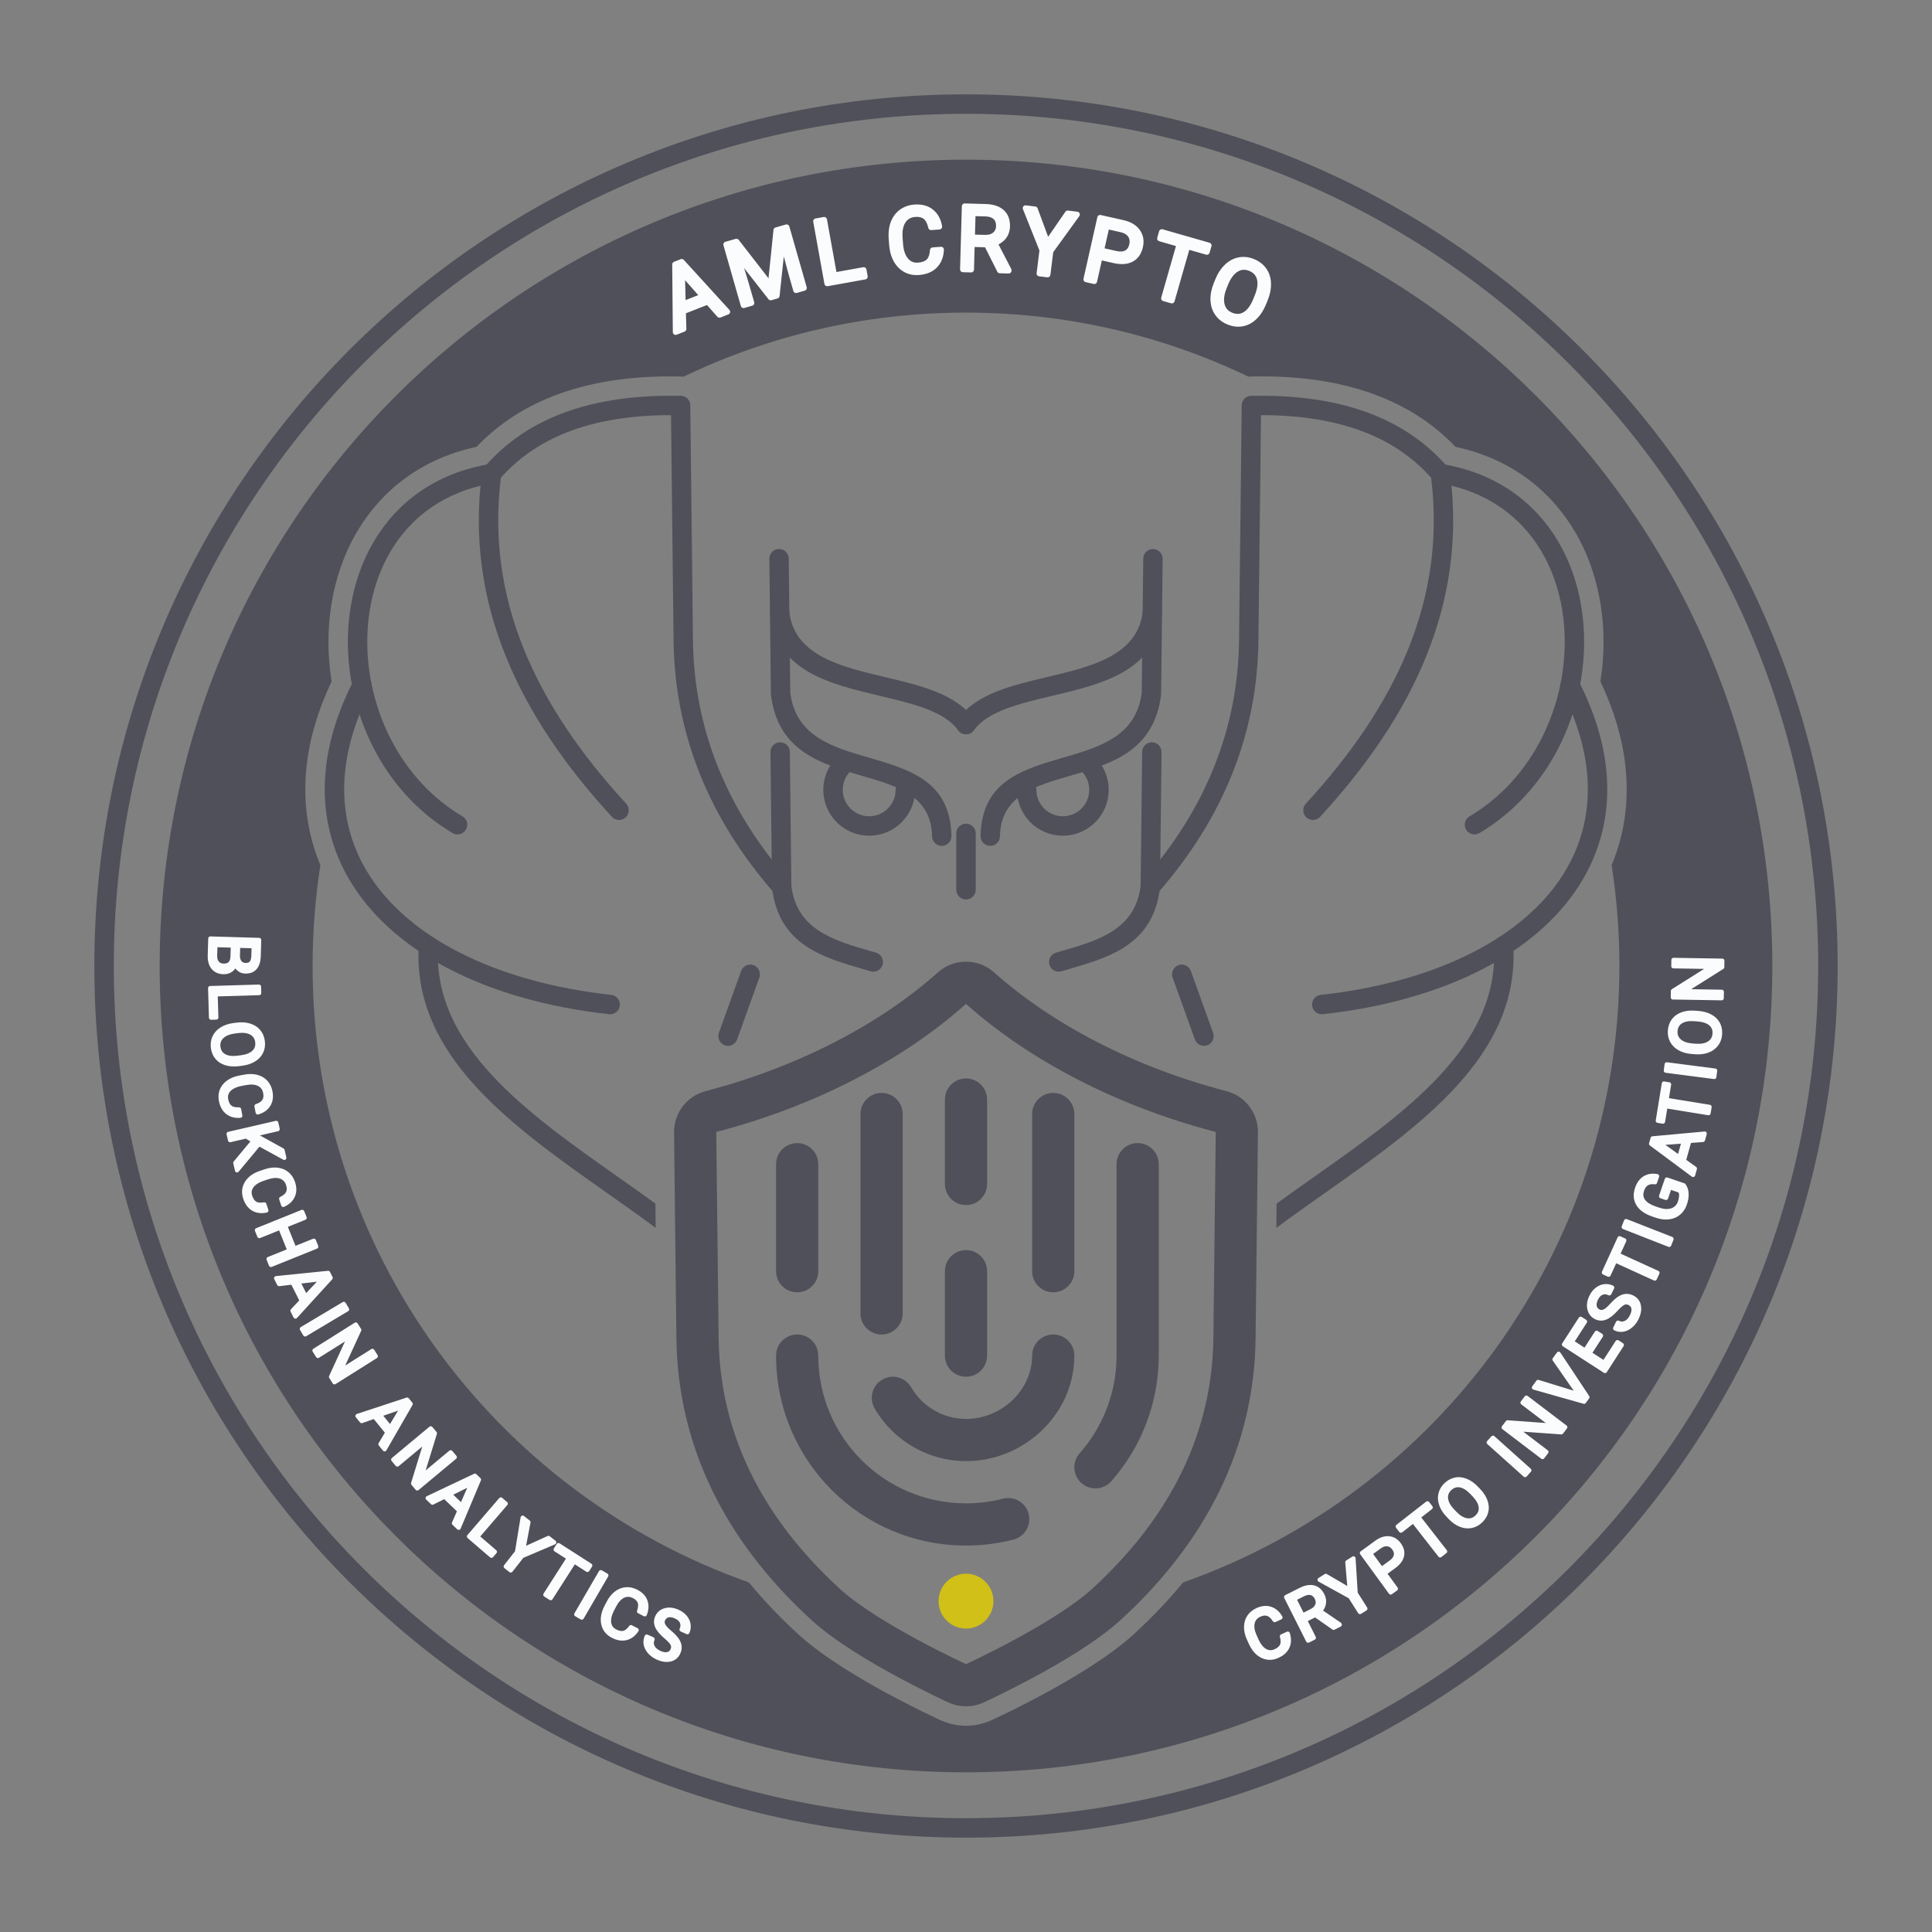 <?xml version="1.0" encoding="UTF-8"?> <svg xmlns="http://www.w3.org/2000/svg" width="1024" height="1024" viewBox="0 0 1024 1024" fill="none"><rect x="0" y="0" width="1024" height="1024" fill="#808080" stroke="none"/> <path d="M701.157 537.546C698.33 537.857 695.786 535.819 695.475 532.993C695.163 530.167 697.202 527.622 700.028 527.311C731.09 523.889 758.384 516.132 780.52 504.819C801.522 494.086 817.866 480.169 828.332 463.751C838.666 447.542 843.29 428.787 841.017 408.154C839.54 394.743 835.168 380.531 827.587 365.695C826.296 363.17 827.298 360.075 829.823 358.785C832.348 357.494 835.443 358.496 836.733 361.021C844.92 377.04 849.645 392.441 851.252 407.026C853.792 430.077 848.595 451.077 836.995 469.272C825.53 487.257 807.825 502.4 785.194 513.966C761.924 525.858 733.425 533.991 701.157 537.546Z" fill="#50505A"></path> <path d="M784.119 441.549C781.671 442.995 778.514 442.184 777.067 439.736C775.621 437.288 776.432 434.13 778.88 432.684C806.351 416.394 822.946 387.956 827.827 358.47C829.769 346.74 829.859 334.865 828.043 323.544C826.243 312.317 822.559 301.62 816.94 292.145C806.17 273.983 788.18 260.318 762.589 256.081C759.785 255.625 757.881 252.981 758.338 250.177C758.794 247.374 761.437 245.47 764.241 245.926C793.168 250.715 813.553 266.247 825.805 286.906C832.079 297.487 836.191 309.419 838.198 321.932C840.19 334.352 840.099 347.336 837.982 360.122C832.637 392.412 814.378 423.605 784.119 441.549Z" fill="#50505A"></path> <path d="M474.686 418.628C474.686 415.78 476.995 413.47 479.844 413.47C482.692 413.47 485.002 415.78 485.002 418.628C485.002 425.341 482.28 431.421 477.879 435.822C473.479 440.222 467.399 442.944 460.686 442.944C453.973 442.944 447.892 440.222 443.493 435.821C439.092 431.421 436.37 425.342 436.37 418.628C436.37 414.846 437.247 411.25 438.809 408.032C440.432 404.69 442.787 401.78 445.659 399.518C447.895 397.761 451.134 398.149 452.892 400.385C454.65 402.621 454.262 405.86 452.025 407.618C450.36 408.93 449.001 410.601 448.077 412.505C447.187 414.339 446.686 416.416 446.686 418.628C446.686 422.495 448.253 425.995 450.786 428.528C453.319 431.06 456.819 432.628 460.686 432.628C464.552 432.628 468.054 431.06 470.586 428.528C473.119 425.995 474.686 422.495 474.686 418.628Z" fill="#50505A"></path> <path d="M538.998 418.628C538.998 415.78 541.308 413.47 544.157 413.47C547.005 413.47 549.315 415.78 549.315 418.628C549.315 422.495 550.882 425.995 553.415 428.528C555.947 431.06 559.448 432.628 563.315 432.628C567.181 432.628 570.682 431.06 573.214 428.528C575.747 425.995 577.314 422.495 577.314 418.628C577.314 416.416 576.814 414.339 575.923 412.505C574.999 410.601 573.64 408.93 571.975 407.618C569.739 405.86 569.351 402.621 571.108 400.385C572.866 398.149 576.105 397.761 578.341 399.518C581.213 401.78 583.569 404.69 585.192 408.032C586.753 411.25 587.631 414.846 587.631 418.628C587.631 425.342 584.908 431.421 580.507 435.821C576.108 440.222 570.028 442.944 563.315 442.944C556.602 442.944 550.522 440.222 546.122 435.822C541.721 431.421 538.998 425.341 538.998 418.628Z" fill="#50505A"></path> <path d="M504.286 443.098C504.341 445.936 502.086 448.282 499.249 448.337C496.412 448.392 494.066 446.137 494.011 443.3C493.585 421.867 475.777 416.694 457.292 411.324C435.169 404.898 412.225 398.232 408.609 368.193C408.571 367.871 408.564 367.554 408.585 367.242L407.774 296.161C407.752 293.324 410.034 291.005 412.871 290.983C415.708 290.961 418.027 293.243 418.049 296.081L418.859 367.096C421.711 390.282 441.281 395.969 460.152 401.451C482.338 407.895 503.709 414.105 504.286 443.098Z" fill="#50505A"></path> <path d="M392.813 514.654C393.77 511.983 396.711 510.594 399.381 511.551C402.052 512.507 403.441 515.449 402.484 518.119L390.695 550.92C389.738 553.59 386.796 554.98 384.126 554.023C381.456 553.066 380.066 550.124 381.023 547.454L392.813 514.654Z" fill="#50505A"></path> <path d="M506.841 441.723C506.841 438.875 509.151 436.565 511.999 436.565C514.848 436.565 517.158 438.875 517.158 441.723V471.585C517.158 474.434 514.848 476.744 511.999 476.744C509.151 476.744 506.841 474.434 506.841 471.585V441.723Z" fill="#50505A"></path> <path d="M323.974 527.311C326.8 527.622 328.839 530.167 328.528 532.993C328.216 535.819 325.672 537.857 322.846 537.546C290.577 533.991 262.078 525.858 238.808 513.966C216.177 502.4 198.473 487.257 187.007 469.272C175.407 451.077 170.21 430.077 172.75 407.026C174.357 392.441 179.082 377.04 187.269 361.021C188.559 358.496 191.654 357.494 194.179 358.785C196.705 360.075 197.706 363.17 196.416 365.695C188.834 380.531 184.462 394.743 182.985 408.154C180.712 428.787 185.337 447.542 195.67 463.751C206.137 480.169 222.48 494.086 243.482 504.819C265.619 516.132 292.912 523.889 323.974 527.311Z" fill="#50505A"></path> <path d="M658.137 214.925C658.159 212.088 660.478 209.806 663.315 209.827C666.152 209.849 668.434 212.168 668.412 215.005L666.991 339.627C666.704 364.201 662.062 387.719 653.125 410.069C644.201 432.388 630.994 453.54 613.56 473.417C611.691 475.553 608.443 475.769 606.307 473.9C604.171 472.031 603.954 468.783 605.824 466.647C622.476 447.661 635.078 427.49 643.575 406.241C652.045 385.057 656.443 362.792 656.716 339.546L658.137 214.925Z" fill="#50505A"></path> <path d="M529.992 443.3C529.937 446.137 527.591 448.392 524.753 448.337C521.916 448.282 519.661 445.936 519.717 443.098C520.294 414.105 541.664 407.895 563.85 401.451C582.721 395.969 602.291 390.282 605.143 367.096L605.954 296.081C605.975 293.243 608.294 290.961 611.131 290.983C613.969 291.005 616.251 293.324 616.229 296.161L615.418 367.242C615.439 367.554 615.431 367.871 615.393 368.193C611.777 398.232 588.834 404.898 566.711 411.324C548.225 416.694 530.418 421.867 529.992 443.3Z" fill="#50505A"></path> <path d="M562.597 514.803C559.872 515.604 557.011 514.044 556.21 511.318C555.409 508.592 556.97 505.731 559.696 504.93L563.264 503.895C582.135 498.414 601.705 492.726 604.557 469.54L605.368 398.524C605.389 395.687 607.708 393.405 610.545 393.427C613.383 393.448 615.665 395.767 615.643 398.604L614.832 469.686C614.852 469.997 614.845 470.315 614.807 470.636C611.191 500.675 588.248 507.342 566.125 513.768L562.597 514.803Z" fill="#50505A"></path> <path d="M464.304 504.93C467.03 505.731 468.591 508.592 467.79 511.318C466.989 514.044 464.128 515.604 461.402 514.803L457.875 513.768C435.752 507.342 412.808 500.675 409.193 470.636C409.155 470.315 409.147 469.997 409.168 469.686L408.357 398.604C408.335 395.767 410.617 393.448 413.455 393.427C416.292 393.405 418.611 395.687 418.632 398.524L419.443 469.54C422.294 492.726 441.865 498.414 460.736 503.895L464.304 504.93Z" fill="#50505A"></path> <path d="M621.516 518.119C620.559 515.449 621.949 512.507 624.619 511.551C627.289 510.594 630.23 511.983 631.187 514.654L642.977 547.454C643.934 550.124 642.544 553.066 639.874 554.023C637.204 554.98 634.262 553.59 633.305 550.92L621.516 518.119Z" fill="#50505A"></path> <path d="M516.176 387.054C514.519 389.357 511.307 389.88 509.003 388.222C506.7 386.565 506.177 383.353 507.835 381.049C517.408 367.766 536.006 363.354 555.069 358.834C578.507 353.274 602.743 347.526 605.664 324.392C606.02 321.577 608.591 319.584 611.406 319.94C614.221 320.295 616.215 322.867 615.859 325.682C612.042 355.918 584.287 362.501 557.446 368.867C540.251 372.945 523.477 376.924 516.176 387.054Z" fill="#50505A"></path> <path d="M516.167 381.049C517.825 383.353 517.302 386.565 514.999 388.222C512.696 389.88 509.484 389.357 507.826 387.054C500.525 376.924 483.751 372.945 466.556 368.867C439.715 362.501 411.96 355.918 408.143 325.682C407.788 322.867 409.781 320.295 412.596 319.94C415.411 319.584 417.983 321.577 418.338 324.392C421.259 347.526 445.495 353.274 468.934 358.834C487.996 363.354 506.594 367.766 516.167 381.049Z" fill="#50505A"></path> <path d="M699.682 432.942C697.757 435.034 694.5 435.169 692.408 433.244C690.316 431.319 690.181 428.063 692.106 425.971C716.056 399.937 734.836 372.672 746.495 343.719C757.903 315.39 762.519 285.371 758.516 253.211C748.486 241.885 735.786 233.492 720.454 227.996C704.352 222.221 685.31 219.606 663.376 220.103C660.539 220.158 658.193 217.903 658.137 215.066C658.082 212.229 660.337 209.882 663.174 209.827C686.35 209.303 706.614 212.118 723.92 218.324C741.489 224.624 755.973 234.386 767.324 247.659C767.949 248.393 768.378 249.311 768.512 250.338C773.106 284.939 768.276 317.174 756.045 347.547C743.884 377.749 724.431 406.041 699.682 432.942ZM791.791 501.608C791.624 498.771 793.788 496.334 796.626 496.168C799.463 496.001 801.899 498.166 802.066 501.003C805.585 559.463 752.841 596.647 702.276 632.293C693.496 638.481 684.784 644.624 676.476 650.808L676.623 637.92C683.073 633.232 689.693 628.565 696.352 623.871C744.619 589.846 794.966 554.352 791.791 501.608Z" fill="#50505A"></path> <path d="M331.897 425.971C333.822 428.063 333.687 431.319 331.595 433.244C329.503 435.169 326.246 435.034 324.321 432.942C299.573 406.041 280.119 377.749 267.958 347.547C255.727 317.174 250.896 284.939 255.49 250.338C255.624 249.311 256.054 248.393 256.682 247.661C268.03 234.386 282.514 224.624 300.083 218.324C317.389 212.118 337.653 209.303 360.828 209.827C363.666 209.882 365.92 212.229 365.865 215.066C365.81 217.903 363.464 220.158 360.627 220.103C338.692 219.606 319.651 222.221 303.548 227.996C288.218 233.492 275.516 241.885 265.487 253.211C261.484 285.371 266.1 315.39 277.508 343.719C289.166 372.672 307.947 399.937 331.897 425.971ZM221.937 501.003C222.104 498.166 224.54 496.001 227.377 496.168C230.214 496.334 232.379 498.771 232.212 501.608C229.037 554.352 279.384 589.846 327.651 623.871C334.309 628.565 340.93 633.232 347.38 637.92L347.527 650.808C339.219 644.624 330.506 638.481 321.727 632.293C271.162 596.647 218.417 559.463 221.937 501.003Z" fill="#50505A"></path> <path d="M245.122 432.684C247.57 434.13 248.382 437.288 246.935 439.736C245.489 442.184 242.331 442.995 239.883 441.549C209.625 423.605 191.366 392.412 186.02 360.122C183.904 347.336 183.812 334.352 185.804 321.932C187.811 309.419 191.923 297.487 198.198 286.906C210.449 266.247 230.835 250.715 259.761 245.926C262.565 245.47 265.209 247.374 265.665 250.177C266.121 252.981 264.217 255.625 261.413 256.081C235.823 260.318 217.833 273.983 207.062 292.145C201.444 301.62 197.759 312.317 195.959 323.544C194.144 334.865 194.233 346.74 196.175 358.47C201.057 387.956 217.652 416.394 245.122 432.684Z" fill="#50505A"></path> <path d="M355.59 215.005C355.568 212.168 357.85 209.849 360.687 209.827C363.525 209.806 365.843 212.088 365.865 214.925L367.286 339.546C367.559 362.792 371.957 385.057 380.427 406.241C388.924 427.49 401.526 447.661 418.178 466.647C420.048 468.783 419.831 472.031 417.695 473.9C415.559 475.769 412.311 475.553 410.442 473.417C393.008 453.54 379.801 432.388 370.877 410.069C361.94 387.719 357.299 364.201 357.011 339.627L355.59 215.005Z" fill="#50505A"></path> <path d="M512 50C639.576 50 755.077 101.712 838.683 185.318C922.288 268.923 974 384.424 974 512C974 639.576 922.288 755.077 838.683 838.683C755.077 922.288 639.576 974 512 974C384.424 974 268.923 922.288 185.318 838.683C101.712 755.077 50 639.576 50 512C50 384.424 101.712 268.923 185.318 185.318C268.923 101.712 384.424 50 512 50ZM831.39 192.611C749.652 110.873 636.73 60.316 512 60.316C387.27 60.316 274.349 110.873 192.611 192.611C110.873 274.349 60.316 387.27 60.316 512C60.316 636.73 110.873 749.652 192.611 831.39C274.348 913.127 387.27 963.684 512 963.684C636.73 963.684 749.651 913.127 831.39 831.39C913.127 749.651 963.684 636.73 963.684 512C963.684 387.27 913.127 274.348 831.39 192.611Z" fill="#50505A"></path> <path fill-rule="evenodd" clip-rule="evenodd" d="M502.691 902.349L502.687 902.347L502.683 902.344L502.631 902.321L502.505 902.263C502.453 902.24 502.392 902.211 502.32 902.178C502.244 902.143 502.157 902.102 502.058 902.057C501.677 901.88 501.132 901.625 500.44 901.299C499.056 900.646 497.081 899.704 494.657 898.519C489.819 896.155 483.139 892.798 475.764 888.819C461.593 881.173 442.786 870.151 430.283 858.838C430.255 858.813 430.228 858.788 430.2 858.763C384.202 816.728 359.177 766.277 358.509 709.268L357.265 600.217C357.148 589.938 364.051 580.902 373.999 578.312C422.91 565.577 466.376 542.836 497.097 515.393C505.586 507.81 518.415 507.81 526.904 515.393C557.626 542.836 601.092 565.577 650.003 578.312C659.951 580.902 666.854 589.938 666.737 600.217L665.493 709.261V709.268C664.825 766.277 639.8 816.728 593.802 858.763C593.775 858.788 593.747 858.813 593.719 858.838C581.216 870.151 562.41 881.173 548.238 888.819C540.863 892.798 534.184 896.155 529.346 898.519C526.921 899.704 524.946 900.646 523.562 901.299C522.87 901.625 522.325 901.88 521.944 902.057C521.862 902.094 521.788 902.129 521.721 902.159C521.633 902.201 521.558 902.235 521.498 902.263L521.371 902.321L521.32 902.344L521.315 902.347L521.311 902.349C515.399 905.053 508.603 905.053 502.691 902.349ZM445.292 842.248C465.93 860.921 512.001 882.007 512.001 882.007C512.001 882.007 558.073 860.921 578.71 842.248C620.864 803.727 642.538 758.904 643.123 709.006L644.366 599.962C592.535 586.466 545.747 562.222 512.001 532.078C478.255 562.222 431.467 586.466 379.636 599.962L380.88 709.006C381.464 758.904 403.138 803.727 445.292 842.248Z" fill="#50505A"></path> <path fill-rule="evenodd" clip-rule="evenodd" d="M512 84.633C630.006 84.633 736.847 132.471 814.188 209.812C891.529 287.154 939.367 393.994 939.367 512C939.367 630.006 891.529 736.847 814.188 814.188C736.847 891.529 630.006 939.367 512 939.367C393.994 939.367 287.154 891.529 209.812 814.188C132.471 736.847 84.633 630.006 84.633 512C84.633 393.995 132.471 287.154 209.812 209.812C287.154 132.471 393.995 84.633 512 84.633ZM512 165.686C565.62 165.686 616.391 177.876 661.699 199.63C662.119 199.587 662.543 199.561 662.972 199.552C687.387 199 708.874 202.015 727.385 208.653C744.812 214.902 759.496 224.278 771.402 236.822C800.764 243.149 821.733 259.852 834.67 281.668C841.6 293.355 846.14 306.521 848.352 320.32C850.487 333.631 850.43 347.5 848.24 361.136C855.588 376.63 859.913 391.606 861.487 405.898C863.566 424.771 860.936 442.422 854.2 458.51C856.903 475.945 858.314 493.807 858.314 512C858.314 662.913 761.774 791.256 627.091 838.703C619.211 848.272 610.415 857.49 600.733 866.338V866.379L600.65 866.454H600.61C593.877 872.546 585.583 878.473 577.125 883.867C568.655 889.27 560.247 894.038 553.114 897.886C549.991 899.571 546.29 901.494 542.515 903.422V903.462C539.247 905.13 536.314 906.588 533.859 907.788L533.843 907.755L530.496 909.377C527.485 910.82 528.794 910.211 527.955 910.607H527.915L526.025 911.493L526.033 911.508L525.345 911.817L525.337 911.809C521.044 913.731 516.498 914.693 512.001 914.693C507.504 914.693 502.958 913.731 498.665 911.809L498.661 911.819L498.536 911.765L498.532 911.773L498.342 911.682L497.865 911.477L497.625 911.327L496.087 910.607H496.047C495.209 910.212 496.518 910.821 493.506 909.377L490.159 907.755L490.143 907.788C487.688 906.588 484.755 905.13 481.487 903.462V903.422C477.709 901.493 474.011 899.571 470.888 897.886C463.755 894.038 455.348 889.27 446.877 883.867C438.419 878.473 430.125 872.546 423.392 866.454H423.352L423.269 866.379V866.338C413.587 857.491 404.792 848.273 396.912 838.704C262.227 791.258 165.686 662.914 165.686 512C165.686 493.806 167.097 475.943 169.801 458.507C163.066 442.42 160.436 424.769 162.515 405.898C164.089 391.606 168.414 376.63 175.762 361.136C173.572 347.5 173.515 333.631 175.65 320.32C177.863 306.521 182.403 293.354 189.332 281.668C202.27 259.852 223.238 243.149 252.6 236.822C264.506 224.278 279.191 214.902 296.617 208.653C315.128 202.015 336.615 199 361.03 199.552C361.459 199.561 361.882 199.587 362.301 199.63C407.609 177.877 458.38 165.686 512 165.686Z" fill="#50505A"></path> <path d="M573.206 786.087C577.839 790.175 584.908 789.733 588.994 785.102C605.226 766.711 614.165 743.061 614.165 718.509C614.165 712.864 614.165 622.09 614.165 617.047C614.165 610.869 609.157 605.861 602.979 605.861C596.802 605.861 591.794 610.869 591.794 617.047C591.794 622.054 591.794 623.686 591.794 623.648C591.794 634.36 591.794 660.452 591.794 718.509C591.794 737.606 584.843 755.997 572.221 770.297C568.133 774.93 568.575 781.999 573.206 786.087Z" fill="#50505A"></path> <path d="M512.001 819.177C520.518 819.177 528.983 818.11 537.162 816.005C543.144 814.465 546.746 808.367 545.206 802.384C543.665 796.4 537.567 792.801 531.584 794.34C525.228 795.976 518.638 796.805 512.001 796.805C468.725 796.805 433.701 761.785 433.701 718.505C433.701 712.328 428.692 707.319 422.515 707.319C416.337 707.319 411.329 712.328 411.329 718.505C411.329 774.147 456.356 819.177 512.001 819.177Z" fill="#50505A"></path> <path d="M558.236 684.95C564.414 684.95 569.422 679.942 569.422 673.765V590.453C569.422 584.275 564.414 579.267 558.236 579.267C552.058 579.267 547.05 584.275 547.05 590.453V673.765C547.05 679.942 552.058 684.95 558.236 684.95Z" fill="#50505A"></path> <path d="M463.561 746.478C473.536 763.721 492.098 774.434 512.001 774.434C542.928 774.434 569.422 749.436 569.422 718.505C569.422 712.328 564.413 707.319 558.236 707.319C552.058 707.319 547.05 712.328 547.05 718.505C547.05 736.696 530.999 752.062 512.001 752.062C500.057 752.062 488.916 745.631 482.927 735.276C479.833 729.928 472.991 728.102 467.643 731.194C462.296 734.287 460.469 741.13 463.561 746.478Z" fill="#50505A"></path> <path d="M467.258 707.322C473.436 707.322 478.443 702.313 478.443 696.136V590.453C478.443 584.275 473.436 579.267 467.258 579.267C461.08 579.267 456.072 584.275 456.072 590.453V696.136C456.072 702.313 461.08 707.322 467.258 707.322Z" fill="#50505A"></path> <path d="M422.515 684.95C428.692 684.95 433.701 679.943 433.701 673.765V617.047C433.701 610.869 428.692 605.861 422.515 605.861C416.337 605.861 411.329 610.869 411.329 617.047V673.765C411.329 679.943 416.337 684.95 422.515 684.95Z" fill="#50505A"></path> <path d="M512.001 638.715C518.178 638.715 523.187 633.707 523.187 627.53V582.787C523.187 576.609 518.178 571.601 512.001 571.601C505.823 571.601 500.815 576.609 500.815 582.787V627.53C500.815 633.707 505.823 638.715 512.001 638.715Z" fill="#50505A"></path> <path d="M526.543 848.634C526.543 856.664 520.032 863.175 512.001 863.175C503.97 863.175 497.459 856.664 497.459 848.634C497.459 840.603 503.97 834.093 512.001 834.093C520.032 834.093 526.543 840.603 526.543 848.634Z" fill="#D0C018"></path> <path d="M374.718 161.668L363.552 166.05L363.793 174.335C363.81 174.971 363.42 175.524 362.86 175.743L358.617 177.41C357.861 177.706 357.007 177.332 356.712 176.575C356.633 176.374 356.602 176.165 356.613 175.962L356.281 140.163C356.277 139.537 356.664 138.999 357.215 138.784L360.814 137.368C361.407 137.137 362.06 137.317 362.456 137.769L386.628 164.273C387.174 164.873 387.131 165.805 386.53 166.351C386.388 166.48 386.228 166.577 386.058 166.64L381.853 168.29C381.232 168.533 380.544 168.324 380.155 167.821L374.718 161.668ZM363.385 159.055L370.096 156.421L363.114 148.519L363.385 159.055ZM391.575 127.194L407.326 147.499L409.962 121.828C410.025 121.213 410.46 120.725 411.021 120.564L416.529 118.985C417.311 118.762 418.126 119.216 418.348 119.998L427.577 152.233C427.799 153.015 427.345 153.83 426.563 154.052L422.316 155.268C421.534 155.49 420.719 155.036 420.497 154.254C418.735 148.1 417.008 142.116 415.429 135.929L413.19 156.922C413.125 157.536 412.69 158.022 412.131 158.181L408.875 159.116C408.243 159.295 407.59 159.034 407.244 158.515L394.369 142.06C396.31 148.116 397.998 154.066 399.755 160.197C399.977 160.979 399.524 161.794 398.742 162.017L394.487 163.235C393.705 163.457 392.89 163.003 392.668 162.221L383.44 129.987C383.218 129.205 383.671 128.389 384.453 128.167L389.947 126.595C390.578 126.415 391.23 126.676 391.575 127.194ZM443.336 144.179L457.526 141.623C458.324 141.48 459.087 142.011 459.23 142.808L459.874 146.382C460.016 147.18 459.486 147.943 458.688 148.086L438.677 151.691C437.879 151.834 437.115 151.303 436.973 150.505L431.028 117.507C430.886 116.709 431.416 115.946 432.214 115.803L436.592 115.014C437.39 114.872 438.154 115.403 438.296 116.2L443.336 144.179ZM500.286 132.415C500.2 134.321 499.858 136.043 499.262 137.581C498.641 139.184 497.746 140.58 496.577 141.768C495.414 142.954 494.029 143.883 492.426 144.551C490.858 145.204 489.084 145.608 487.105 145.759C484.931 145.925 482.924 145.677 481.084 145.018C479.233 144.355 477.579 143.281 476.125 141.799L476.119 141.794C474.691 140.329 473.568 138.577 472.754 136.54C471.957 134.544 471.461 132.287 471.269 129.772L471.023 126.558C470.898 124.906 470.925 123.337 471.108 121.855C471.294 120.349 471.641 118.928 472.15 117.593C472.662 116.251 473.318 115.04 474.119 113.962C474.925 112.874 475.873 111.934 476.959 111.14L477.053 111.077C478.118 110.312 479.278 109.707 480.529 109.266C481.807 108.815 483.18 108.532 484.643 108.42C486.581 108.273 488.362 108.412 489.986 108.841C491.647 109.279 493.131 110.017 494.437 111.054L494.516 111.122C495.787 112.145 496.825 113.388 497.628 114.848C498.436 116.317 499.01 118.003 499.348 119.902C499.488 120.703 498.952 121.467 498.151 121.607L497.962 121.627L493.571 121.963C492.829 122.018 492.174 121.513 492.022 120.806C491.759 119.606 491.415 118.602 490.995 117.797C490.601 117.042 490.141 116.456 489.619 116.039C489.104 115.627 488.486 115.33 487.769 115.15C487.008 114.959 486.13 114.902 485.139 114.977C483.949 115.068 482.917 115.362 482.047 115.857C481.191 116.345 480.466 117.041 479.878 117.943C479.263 118.887 478.831 120.016 478.582 121.33C478.32 122.711 478.258 124.305 478.396 126.103L478.643 129.341C478.773 131.042 479.061 132.536 479.505 133.82C479.936 135.065 480.516 136.129 481.244 137.011L481.255 137.024C481.936 137.837 482.713 138.426 483.582 138.785C484.463 139.148 485.473 139.288 486.61 139.201C487.693 139.119 488.628 138.927 489.411 138.63C490.135 138.355 490.731 137.987 491.196 137.53C491.652 137.082 492.022 136.465 492.305 135.681C492.617 134.817 492.822 133.752 492.918 132.486C492.974 131.746 493.567 131.174 494.287 131.126L498.713 130.788C499.524 130.728 500.231 131.337 500.291 132.147C500.297 132.238 500.296 132.327 500.286 132.415ZM522.1 131.069L516.572 130.914L516.234 142.974C516.212 143.784 515.536 144.424 514.725 144.402L510.286 144.277C509.476 144.255 508.836 143.579 508.858 142.769L509.799 109.253C509.821 108.443 510.497 107.803 511.307 107.825L522.401 108.136C524.439 108.193 526.242 108.48 527.808 108.993C529.439 109.527 530.83 110.311 531.98 111.339C533.152 112.389 534.018 113.662 534.574 115.152C535.114 116.598 535.358 118.239 535.307 120.07C535.274 121.267 535.079 122.386 534.727 123.422C534.368 124.479 533.846 125.453 533.164 126.343L533.124 126.395C532.455 127.249 531.665 127.994 530.757 128.629C530.279 128.962 529.769 129.264 529.229 129.533L535.973 142.544C536.1 142.791 536.15 143.058 536.133 143.317L536.126 143.532C536.105 144.342 535.429 144.982 534.618 144.96L529.873 144.827C529.293 144.811 528.802 144.462 528.576 143.967L522.1 131.069ZM516.757 124.348L522.083 124.498C523.022 124.524 523.859 124.429 524.592 124.213C525.281 124.01 525.88 123.698 526.385 123.279C526.878 122.864 527.252 122.384 527.504 121.835C527.767 121.263 527.911 120.603 527.931 119.858C527.955 119.009 527.852 118.263 527.625 117.624C527.417 117.041 527.097 116.543 526.667 116.134C526.224 115.713 525.659 115.384 524.974 115.148L524.866 115.106C524.147 114.872 523.301 114.739 522.33 114.705L517.031 114.557L516.757 124.348ZM555.53 125.52L564.675 112.225C564.995 111.76 565.537 111.538 566.061 111.601L571.046 112.216C571.853 112.314 572.428 113.049 572.33 113.856C572.296 114.134 572.187 114.384 572.025 114.589L558.224 133.675L556.734 145.709C556.636 146.516 555.9 147.09 555.093 146.992L550.709 146.449C549.902 146.351 549.327 145.616 549.425 144.809L550.918 132.762L542.172 110.832C541.874 110.078 542.242 109.225 542.996 108.926C543.232 108.832 543.479 108.805 543.715 108.834L548.746 109.452C549.332 109.524 549.795 109.93 549.968 110.455L555.53 125.52ZM583.999 138.036L581.441 149.392C581.264 150.183 580.477 150.681 579.685 150.503L575.376 149.533C574.584 149.355 574.087 148.568 574.265 147.777L581.63 115.066C581.808 114.275 582.595 113.777 583.386 113.955L595.448 116.671C597.389 117.108 599.078 117.753 600.511 118.607L600.591 118.658C602.035 119.532 603.212 120.612 604.122 121.898L604.15 121.939C605.071 123.251 605.667 124.667 605.936 126.187C606.204 127.698 606.145 129.308 605.762 131.013C605.362 132.787 604.723 134.307 603.845 135.573C602.94 136.879 601.788 137.906 600.391 138.654C599.018 139.389 597.469 139.82 595.748 139.943C594.092 140.062 592.265 139.898 590.271 139.449L583.999 138.036ZM585.442 131.626L591.76 133.049C592.764 133.275 593.669 133.356 594.475 133.294C595.206 133.237 595.847 133.056 596.396 132.753L596.465 132.718C596.957 132.436 597.373 132.043 597.711 131.542C598.094 130.975 598.381 130.268 598.57 129.426C598.749 128.632 598.788 127.902 598.685 127.241C598.581 126.602 598.351 126.011 597.99 125.468L597.964 125.426C597.599 124.896 597.126 124.446 596.546 124.077C595.899 123.671 595.124 123.353 594.223 123.13L587.686 121.658L585.442 131.626ZM639.29 134.985L630.343 132.425L622.521 159.75C622.299 160.532 621.483 160.986 620.701 160.763L616.478 159.554C615.696 159.332 615.242 158.516 615.465 157.734L623.288 130.404L614.369 127.851C613.587 127.629 613.134 126.814 613.356 126.032L614.356 122.541C614.578 121.759 615.393 121.306 616.175 121.528L641.095 128.662C641.877 128.884 642.331 129.699 642.108 130.481L641.109 133.972C640.887 134.754 640.072 135.207 639.29 134.985ZM671.045 161.27C670.395 162.869 669.643 164.326 668.791 165.638C667.931 166.961 666.972 168.126 665.916 169.13C664.843 170.156 663.711 170.986 662.521 171.618C661.321 172.256 660.047 172.697 658.702 172.942C657.368 173.185 656.024 173.225 654.672 173.062C653.322 172.899 651.959 172.538 650.587 171.98C649.246 171.436 648.039 170.748 646.967 169.921C645.892 169.09 644.96 168.122 644.174 167.019C643.388 165.916 642.777 164.715 642.344 163.419C641.915 162.136 641.662 160.766 641.588 159.311C641.511 157.874 641.612 156.398 641.89 154.884C642.165 153.384 642.611 151.858 643.223 150.307L644.14 148.046C644.784 146.463 645.531 145.022 646.38 143.726C647.235 142.423 648.199 141.261 649.27 140.246C650.351 139.219 651.498 138.384 652.708 137.743C653.924 137.099 655.208 136.65 656.556 136.401C657.896 136.149 659.244 136.1 660.595 136.253C661.945 136.405 663.294 136.756 664.638 137.302C665.998 137.854 667.221 138.547 668.302 139.376C669.392 140.212 670.335 141.186 671.123 142.293C671.917 143.402 672.527 144.615 672.951 145.933C673.368 147.226 673.603 148.617 673.652 150.102C673.705 151.575 673.579 153.08 673.275 154.613C672.972 156.141 672.494 157.705 671.844 159.304L671.045 161.27ZM665.062 156.501C665.765 154.771 666.21 153.191 666.396 151.764C666.574 150.395 666.518 149.157 666.226 148.057C665.95 147.005 665.475 146.11 664.803 145.374C664.122 144.629 663.218 144.026 662.094 143.569C661.003 143.126 659.96 142.935 658.966 142.999C657.983 143.062 657.021 143.375 656.083 143.936C655.1 144.522 654.195 145.347 653.373 146.409C652.515 147.515 651.746 148.876 651.066 150.484L650.141 152.772C649.465 154.436 649.036 155.98 648.859 157.405C648.686 158.78 648.746 160.042 649.035 161.187C649.31 162.275 649.783 163.196 650.449 163.945L650.509 164.018C651.171 164.74 652.04 165.319 653.113 165.756C654.239 166.213 655.303 166.416 656.303 166.363C657.276 166.311 658.219 166.012 659.127 165.467C660.079 164.898 660.968 164.073 661.79 162.993C662.648 161.866 663.428 160.47 664.128 158.811L665.062 156.501Z" fill="#FBFCFD"></path> <path d="M111.498 496.316L137.399 497.083C138.006 497.1 138.486 497.607 138.47 498.215L138.219 506.685C138.175 508.191 137.975 509.517 137.624 510.658C137.256 511.854 136.718 512.857 136.011 513.664C135.293 514.495 134.406 515.108 133.359 515.502C132.355 515.882 131.207 516.052 129.921 516.015C129.195 515.993 128.511 515.87 127.876 515.644C127.238 515.419 126.642 515.089 126.093 514.654C125.586 514.259 125.14 513.806 124.755 513.296L124.681 513.401C124.219 514.047 123.654 514.603 122.989 515.068C122.33 515.531 121.606 515.869 120.822 516.086C120.058 516.298 119.242 516.39 118.377 516.365C117.068 516.326 115.896 516.075 114.864 515.613C113.803 515.138 112.899 514.448 112.152 513.547L112.097 513.474C111.384 512.595 110.86 511.559 110.528 510.368C110.199 509.191 110.056 507.858 110.099 506.372L110.367 497.387C110.383 496.779 110.89 496.3 111.498 496.316ZM122.291 502.261L115.24 502.052L115.106 506.583C115.086 507.262 115.152 507.866 115.306 508.389C115.449 508.877 115.667 509.296 115.961 509.645C116.243 509.981 116.589 510.24 116.994 510.419C117.424 510.61 117.924 510.714 118.489 510.731C119.715 510.767 120.616 510.488 121.191 509.895C121.791 509.276 122.114 508.26 122.155 506.852L122.291 502.261ZM127.298 502.409L127.177 506.46C127.159 507.092 127.219 507.658 127.36 508.156C127.49 508.622 127.691 509.028 127.959 509.371C128.218 509.695 128.517 509.941 128.856 510.104C129.213 510.275 129.635 510.369 130.119 510.383C130.687 510.399 131.167 510.335 131.56 510.191C131.896 510.068 132.17 509.879 132.378 509.627L132.427 509.573C132.64 509.296 132.813 508.931 132.942 508.479C133.099 507.934 133.19 507.286 133.211 506.542L133.328 502.588L127.298 502.409ZM115.42 528.12L115.754 539.293C115.77 539.9 115.29 540.408 114.683 540.424L111.877 540.508C111.27 540.524 110.762 540.044 110.746 539.436L110.277 523.73C110.261 523.122 110.74 522.615 111.348 522.599L137.25 521.826C137.857 521.81 138.365 522.289 138.381 522.897L138.483 526.333C138.499 526.941 138.02 527.448 137.412 527.464L115.42 528.12ZM126.711 565.078C125.378 565.25 124.116 565.3 122.93 565.228C121.723 565.154 120.576 564.951 119.493 564.622C118.41 564.3 117.424 563.852 116.537 563.287C115.648 562.719 114.867 562.033 114.199 561.232C113.532 560.431 112.993 559.542 112.589 558.57C112.189 557.611 111.915 556.559 111.767 555.419C111.624 554.303 111.626 553.236 111.771 552.215C111.919 551.183 112.217 550.192 112.66 549.242C113.105 548.289 113.678 547.422 114.378 546.646C115.074 545.872 115.898 545.183 116.847 544.58L116.922 544.537C117.839 543.96 118.845 543.482 119.936 543.105C121.047 542.72 122.243 542.439 123.519 542.261L125.387 542.02C126.698 541.852 127.946 541.804 129.127 541.882C130.33 541.96 131.479 542.167 132.57 542.501L132.618 542.517C133.697 542.85 134.673 543.297 135.546 543.854C136.449 544.432 137.24 545.124 137.913 545.928L137.963 545.992C138.617 546.781 139.144 547.646 139.542 548.582C139.948 549.536 140.225 550.576 140.369 551.693C140.515 552.82 140.515 553.902 140.37 554.933C140.224 555.978 139.929 556.978 139.486 557.925C139.044 558.882 138.46 559.754 137.74 560.536C137.03 561.308 136.183 561.994 135.205 562.592C134.238 563.186 133.179 563.672 132.032 564.051C130.907 564.422 129.674 564.695 128.337 564.867L126.711 565.078ZM127.662 559.311C129.077 559.128 130.311 558.823 131.358 558.398C132.354 557.995 133.17 557.483 133.799 556.869C134.404 556.28 134.828 555.616 135.068 554.881C135.315 554.126 135.378 553.281 135.257 552.348C135.141 551.451 134.869 550.673 134.442 550.02L134.41 549.968C133.996 549.35 133.426 548.835 132.705 548.425C131.933 547.985 131.03 547.689 129.998 547.539C128.923 547.383 127.706 547.385 126.351 547.543L124.473 547.783C123.097 547.961 121.891 548.263 120.86 548.686C119.871 549.093 119.042 549.615 118.377 550.251L118.322 550.3C117.722 550.888 117.298 551.544 117.052 552.265C116.795 553.017 116.725 553.852 116.843 554.769C116.964 555.7 117.234 556.496 117.654 557.152C118.062 557.791 118.626 558.315 119.345 558.723C120.095 559.149 120.992 559.435 122.031 559.577C123.116 559.725 124.362 559.717 125.765 559.554L127.662 559.311ZM127.447 592.485C125.952 592.592 124.577 592.48 123.326 592.149C122.044 591.811 120.899 591.245 119.89 590.453L119.829 590.401C118.85 589.621 118.043 588.658 117.408 587.514C116.773 586.368 116.311 585.043 116.026 583.54C115.712 581.881 115.727 580.322 116.072 578.865C116.42 577.398 117.101 576.039 118.115 574.794C119.113 573.572 120.36 572.561 121.854 571.762C123.313 570.981 125.001 570.408 126.916 570.044L129.363 569.579C130.613 569.342 131.818 569.229 132.977 569.243C134.152 569.256 135.269 569.4 136.33 569.675C137.408 569.954 138.392 570.351 139.279 570.867C140.179 571.392 140.982 572.037 141.683 572.801L141.74 572.868C142.419 573.62 142.982 574.458 143.425 575.376C143.878 576.314 144.212 577.341 144.422 578.454C144.703 579.93 144.749 581.307 144.56 582.581C144.369 583.881 143.93 585.079 143.246 586.171C142.571 587.261 141.693 588.184 140.616 588.944C139.565 589.686 138.323 590.269 136.893 590.692C136.309 590.864 135.696 590.529 135.525 589.945L134.857 586.46C134.754 585.913 135.075 585.386 135.586 585.213C136.48 584.909 137.224 584.556 137.818 584.156C138.369 583.785 138.783 583.379 139.059 582.941C139.337 582.5 139.515 581.996 139.592 581.431C139.673 580.826 139.642 580.143 139.498 579.383C139.324 578.473 139.008 577.701 138.551 577.073C138.094 576.451 137.493 575.951 136.746 575.575C135.973 575.184 135.064 574.948 134.022 574.869C132.928 574.786 131.697 574.874 130.331 575.133L127.867 575.602C126.584 575.845 125.46 576.197 124.496 576.657C123.568 577.099 122.796 577.638 122.183 578.27L122.175 578.279C121.602 578.879 121.213 579.53 121.011 580.23C120.809 580.951 120.787 581.745 120.951 582.61C121.108 583.438 121.336 584.142 121.632 584.72C121.907 585.255 122.244 585.686 122.642 586.008C123.029 586.322 123.541 586.557 124.172 586.708C124.868 586.874 125.708 586.94 126.688 586.906C127.24 586.886 127.712 587.277 127.81 587.804L128.453 591.182C128.565 591.78 128.17 592.357 127.571 592.468L127.447 592.485ZM132.718 604.964L130.283 603.508L122.179 605.379C121.586 605.515 120.993 605.144 120.858 604.551L120.088 601.219C119.952 600.625 120.324 600.033 120.917 599.898L146.166 594.07C146.759 593.934 147.352 594.305 147.487 594.899L148.257 598.231C148.393 598.824 148.021 599.416 147.428 599.552L137.746 601.786L150.301 608.726C150.588 608.883 150.777 609.15 150.845 609.446L151.773 613.471C151.909 614.064 151.538 614.656 150.945 614.792C150.652 614.859 150.36 614.803 150.123 614.658L137.521 607.755L126.476 621.029C126.088 621.496 125.393 621.56 124.926 621.172C124.734 621.011 124.609 620.798 124.558 620.571L123.635 616.583C123.549 616.212 123.663 615.842 123.905 615.583L132.718 604.964ZM141.43 642.69C139.957 642.997 138.58 643.07 137.304 642.911C135.995 642.748 134.784 642.339 133.673 641.685C132.57 641.037 131.616 640.176 130.816 639.102C130.038 638.056 129.404 636.805 128.92 635.35C128.386 633.75 128.194 632.203 128.342 630.714C128.49 629.208 128.984 627.77 129.819 626.405L129.854 626.351C130.679 625.027 131.769 623.876 133.121 622.9C134.457 621.936 136.054 621.143 137.909 620.525L140.272 619.738C141.498 619.33 142.677 619.055 143.81 618.916C144.969 618.773 146.097 618.766 147.188 618.897C148.289 619.029 149.319 619.293 150.273 619.689C151.229 620.085 152.109 620.618 152.911 621.286C153.712 621.953 154.403 622.727 154.981 623.601C155.553 624.465 156.019 625.44 156.379 626.521C156.854 627.946 157.083 629.303 157.066 630.592C157.05 631.918 156.776 633.164 156.248 634.329C155.721 635.495 154.975 636.528 154.011 637.423C153.067 638.299 151.914 639.043 150.553 639.653C149.997 639.901 149.346 639.652 149.098 639.096L147.971 635.731C147.797 635.203 148.044 634.637 148.53 634.399C149.37 633.979 150.06 633.53 150.597 633.052C151.093 632.611 151.45 632.152 151.665 631.682C151.883 631.208 151.992 630.685 151.992 630.116C151.992 629.506 151.87 628.834 151.626 628.103L151.611 628.051C151.32 627.199 150.908 626.492 150.375 625.934C149.844 625.379 149.181 624.963 148.391 624.691C147.569 624.406 146.635 624.294 145.591 624.355C144.496 624.418 143.289 624.67 141.973 625.108L139.593 625.901C138.357 626.313 137.29 626.812 136.394 627.397L136.339 627.431C135.508 627.981 134.834 628.606 134.319 629.302C133.829 629.975 133.528 630.678 133.42 631.408C133.311 632.15 133.395 632.939 133.672 633.772C133.934 634.559 134.256 635.226 134.634 635.769C134.98 636.266 135.371 636.649 135.803 636.912C136.228 637.172 136.764 637.336 137.411 637.401C138.125 637.473 138.967 637.427 139.934 637.262C140.506 637.165 141.05 637.527 141.189 638.08L142.251 641.266C142.442 641.843 142.129 642.466 141.552 642.657L141.43 642.69ZM142.593 670.875L141.309 667.692C141.083 667.128 141.357 666.485 141.922 666.259L151.982 662.198L147.92 652.133L137.854 656.195C137.289 656.421 136.647 656.146 136.421 655.581L135.141 652.41C134.915 651.846 135.19 651.203 135.755 650.977L159.783 641.28C160.348 641.054 160.99 641.328 161.217 641.893L162.496 645.064C162.723 645.629 162.448 646.271 161.883 646.497L152.567 650.257L156.629 660.323L165.951 656.561C166.516 656.334 167.158 656.609 167.384 657.174L168.668 660.356C168.895 660.921 168.62 661.563 168.055 661.789L144.026 671.488C143.462 671.714 142.819 671.44 142.593 670.875ZM158.619 689.242L154.432 680.924L148.047 681.703C147.548 681.762 147.086 681.477 146.9 681.036L145.349 677.955C145.075 677.412 145.294 676.749 145.837 676.475C145.97 676.408 146.111 676.37 146.25 676.36L173.82 673.551C174.287 673.505 174.713 673.757 174.913 674.151L176.256 676.821C176.468 677.24 176.385 677.731 176.087 678.059L157.399 698.565C156.989 699.015 156.291 699.048 155.841 698.638C155.725 698.533 155.636 698.408 155.576 698.274L154.023 695.188C153.809 694.763 153.896 694.264 154.205 693.936L158.619 689.242ZM159.732 680.306L162.278 685.364L167.953 679.331L159.732 680.306ZM160.774 707.845L159.023 704.908C158.71 704.386 158.881 703.709 159.402 703.397L181.659 690.125C182.181 689.812 182.859 689.983 183.171 690.505L184.922 693.442C185.235 693.964 185.064 694.641 184.542 694.954L162.286 708.225C161.764 708.538 161.087 708.367 160.774 707.845ZM176.339 733.248L174.511 730.343C174.298 730.005 174.292 729.595 174.459 729.262L182.847 710.982L169.08 719.647C168.565 719.971 167.885 719.816 167.561 719.301L165.733 716.397C165.408 715.882 165.563 715.201 166.078 714.877L188.008 701.073C188.523 700.749 189.204 700.904 189.528 701.419L191.357 704.324C191.563 704.651 191.575 705.045 191.424 705.372L182.967 723.755L196.803 715.047C197.317 714.722 197.998 714.877 198.322 715.392L200.135 718.271C200.459 718.786 200.304 719.466 199.789 719.79L177.859 733.594C177.344 733.918 176.663 733.763 176.339 733.248ZM203.987 759.348L198.108 752.124L192.041 754.256C191.586 754.415 191.097 754.257 190.813 753.899L188.6 751.178C188.216 750.706 188.288 750.012 188.76 749.628C188.867 749.54 188.986 749.477 189.11 749.436L215.455 740.755C215.93 740.599 216.435 740.782 216.707 741.172L218.542 743.428C218.851 743.808 218.864 744.334 218.61 744.724L204.796 768.714C204.494 769.241 203.821 769.423 203.294 769.12C203.173 769.051 203.07 768.962 202.988 768.861L200.775 766.142C200.475 765.773 200.454 765.267 200.684 764.881L203.987 759.348ZM203.15 750.38L206.726 754.776L210.975 747.66L203.15 750.38ZM220.297 789.622L218.1 786.984C217.853 786.688 217.789 786.3 217.894 785.957L223.803 766.691L211.302 777.099C210.835 777.488 210.141 777.424 209.752 776.957L207.556 774.321C207.167 773.854 207.231 773.159 207.698 772.771L227.611 756.189C228.078 755.8 228.772 755.864 229.161 756.331L231.357 758.969C231.604 759.265 231.668 759.653 231.563 759.996L225.609 779.34L238.175 768.877C238.642 768.488 239.337 768.552 239.725 769.019L241.902 771.633C242.291 772.1 242.227 772.795 241.76 773.183L221.847 789.764C221.38 790.153 220.686 790.089 220.297 789.622ZM242.178 801.016L235.452 794.579L229.694 797.448C229.231 797.678 228.684 797.553 228.362 797.177L225.897 794.818C225.458 794.398 225.443 793.702 225.862 793.264C225.958 793.163 226.069 793.085 226.187 793.029L251.252 781.147C251.707 780.933 252.236 781.056 252.552 781.418L254.641 783.416C254.98 783.74 255.066 784.229 254.894 784.637L244.141 810.213C243.906 810.773 243.26 811.036 242.699 810.8C242.571 810.746 242.457 810.67 242.363 810.579L239.83 808.156C239.487 807.825 239.404 807.324 239.588 806.911L242.178 801.016ZM240.231 792.225L244.326 796.144L247.659 788.554L240.231 792.225ZM254.55 814.359L263.018 821.644C263.48 822.039 263.534 822.736 263.139 823.198L261.309 825.326C260.914 825.789 260.217 825.843 259.755 825.447L247.841 815.2C247.379 814.804 247.325 814.108 247.72 813.645L264.618 794.001C265.014 793.538 265.71 793.484 266.173 793.88L268.779 796.122C269.242 796.517 269.296 797.214 268.9 797.676L254.55 814.359ZM278.83 819.296L290.246 814.117C290.633 813.943 291.069 814.01 291.381 814.256L294.435 816.652C294.914 817.028 294.997 817.723 294.62 818.202C294.49 818.367 294.323 818.485 294.139 818.553L277.385 825.685L271.59 833.065C271.213 833.544 270.519 833.627 270.04 833.251L267.355 831.143C266.876 830.766 266.793 830.072 267.169 829.593L272.965 822.212L275.924 804.199C276.022 803.598 276.589 803.191 277.189 803.288C277.38 803.319 277.551 803.397 277.693 803.509L280.776 805.927C281.12 806.198 281.26 806.633 281.171 807.034L278.83 819.296ZM310.761 833.034L304.678 829.137L292.808 847.665C292.48 848.177 291.796 848.326 291.284 847.997L288.425 846.165C287.912 845.837 287.764 845.153 288.092 844.641L299.962 826.114L293.893 822.227C293.38 821.898 293.231 821.215 293.56 820.702L295.075 818.34C295.403 817.827 296.087 817.678 296.599 818.007L313.467 828.814C313.979 829.142 314.128 829.826 313.799 830.338L312.285 832.701C311.957 833.214 311.273 833.363 310.761 833.034ZM307.808 858.343L304.852 856.623C304.325 856.319 304.146 855.643 304.451 855.117L317.479 832.718C317.784 832.191 318.459 832.011 318.986 832.316L321.942 834.036C322.469 834.341 322.648 835.016 322.343 835.543L309.315 857.942C309.01 858.468 308.335 858.648 307.808 858.343ZM338.35 864.642C337.521 865.864 336.596 866.862 335.578 867.634C334.522 868.435 333.371 868.99 332.128 869.296C330.89 869.602 329.607 869.652 328.283 869.442C326.989 869.237 325.661 868.784 324.303 868.085C322.809 867.315 321.59 866.34 320.651 865.166C319.704 863.982 319.053 862.609 318.697 861.048C318.35 859.503 318.32 857.901 318.609 856.243C318.891 854.615 319.481 852.931 320.375 851.195L321.516 848.981C322.102 847.846 322.756 846.824 323.478 845.921C324.21 845.008 325.012 844.215 325.885 843.546C326.76 842.875 327.679 842.345 328.641 841.961C329.611 841.572 330.614 841.336 331.646 841.254C332.68 841.173 333.714 841.245 334.745 841.468C335.759 841.688 336.773 842.058 337.782 842.578C339.117 843.266 340.23 844.079 341.121 845.015C342.032 845.971 342.706 847.054 343.143 848.262C343.581 849.465 343.768 850.723 343.704 852.035C343.641 853.327 343.336 854.663 342.792 856.044C342.57 856.611 341.93 856.892 341.363 856.67L338.203 855.047C337.695 854.786 337.477 854.184 337.681 853.664C337.983 852.792 338.159 852.001 338.209 851.294C338.256 850.631 338.191 850.054 338.016 849.567C337.836 849.074 337.548 848.624 337.152 848.218C336.727 847.782 336.171 847.386 335.486 847.033C334.662 846.609 333.861 846.383 333.084 846.356C332.316 846.33 331.549 846.496 330.789 846.854L330.734 846.878C329.971 847.246 329.243 847.81 328.554 848.565C327.816 849.374 327.128 850.398 326.491 851.634L325.342 853.863C324.738 855.036 324.321 856.138 324.092 857.168C323.871 858.164 323.821 859.102 323.942 859.981C324.061 860.806 324.337 861.52 324.77 862.118C325.207 862.722 325.818 863.227 326.6 863.629C327.345 864.014 328.04 864.268 328.682 864.39C329.278 864.505 329.825 864.504 330.32 864.391C330.804 864.28 331.303 864.021 331.814 863.613C332.375 863.168 332.944 862.548 333.519 861.757C333.853 861.295 334.48 861.169 334.965 861.448L337.974 862.998C338.515 863.277 338.728 863.943 338.449 864.484L338.35 864.642ZM352.116 868.325C350.906 867.301 349.9 866.309 349.101 865.352C348.269 864.357 347.651 863.392 347.252 862.463C346.836 861.493 346.63 860.514 346.637 859.53C346.643 858.544 346.864 857.568 347.295 856.606C347.783 855.519 348.451 854.619 349.296 853.91C350.141 853.201 351.15 852.687 352.32 852.37L352.368 852.358C353.508 852.056 354.692 851.977 355.919 852.121C357.132 852.262 358.387 852.625 359.681 853.206C360.568 853.604 361.371 854.068 362.082 854.592L362.157 854.652C362.856 855.176 363.472 855.761 364.001 856.402C364.557 857.069 365.005 857.777 365.345 858.525L365.347 858.53C365.688 859.274 365.917 860.056 366.032 860.874C366.148 861.682 366.151 862.48 366.041 863.265C365.93 864.049 365.705 864.817 365.369 865.567C365.121 866.122 364.47 866.372 363.914 866.124L360.783 864.718C360.228 864.47 359.978 863.818 360.226 863.263C360.488 862.678 360.631 862.124 360.65 861.604C360.669 861.11 360.577 860.632 360.374 860.17L360.345 860.098C360.138 859.661 359.827 859.257 359.416 858.888C358.952 858.474 358.357 858.102 357.634 857.778C356.964 857.477 356.338 857.283 355.761 857.198C355.23 857.12 354.743 857.136 354.305 857.245C353.89 857.348 353.537 857.528 353.247 857.782C352.943 858.049 352.689 858.41 352.485 858.864C352.339 859.19 352.271 859.52 352.285 859.85C352.299 860.187 352.4 860.544 352.589 860.918L352.594 860.921C352.809 861.354 353.161 861.838 353.645 862.374C354.161 862.943 354.834 863.576 355.664 864.269C356.545 865.009 357.318 865.719 357.98 866.398C358.659 867.096 359.218 867.759 359.652 868.383C360.097 869.022 360.455 869.671 360.726 870.326C361.002 870.996 361.181 871.661 361.261 872.321C361.344 872.987 361.324 873.667 361.205 874.356C361.089 875.028 360.875 875.71 360.566 876.4C360.065 877.516 359.391 878.428 358.547 879.134C357.699 879.842 356.685 880.339 355.509 880.622C354.364 880.895 353.161 880.943 351.902 880.765C350.673 880.59 349.384 880.201 348.039 879.597C347.159 879.202 346.341 878.733 345.592 878.194C344.834 877.648 344.147 877.034 343.535 876.356L343.478 876.287C342.883 875.611 342.393 874.907 342.012 874.178C341.609 873.408 341.327 872.617 341.169 871.809C341.007 870.984 340.976 870.165 341.075 869.352C341.173 868.548 341.403 867.746 341.759 866.952C342.007 866.397 342.659 866.147 343.214 866.395L346.345 867.8C346.9 868.048 347.15 868.699 346.902 869.254C346.649 869.819 346.526 870.361 346.534 870.878C346.543 871.379 346.679 871.881 346.942 872.379C347.218 872.903 347.607 873.382 348.112 873.813C348.644 874.269 349.303 874.673 350.085 875.025C350.822 875.356 351.495 875.57 352.102 875.668C352.663 875.758 353.168 875.75 353.618 875.644L353.658 875.635C354.062 875.537 354.404 875.369 354.683 875.135C354.977 874.887 355.221 874.549 355.411 874.125C355.606 873.69 355.703 873.281 355.702 872.902C355.7 872.545 355.608 872.193 355.428 871.852C355.211 871.442 354.836 870.949 354.306 870.377C353.74 869.767 353.008 869.081 352.116 868.325ZM683.635 865.583C684.073 866.986 684.28 868.324 684.253 869.592C684.225 870.915 683.944 872.163 683.41 873.329C682.88 874.495 682.122 875.531 681.139 876.435C680.175 877.32 678.995 878.08 677.601 878.71C676.069 879.403 674.549 879.754 673.045 879.76C671.534 879.766 670.053 879.422 668.608 878.732C667.179 878.045 665.903 877.072 664.781 875.814C663.683 874.583 662.73 873.076 661.925 871.295L660.898 869.026C660.373 867.864 659.979 866.718 659.721 865.591C659.46 864.454 659.338 863.336 659.355 862.235C659.373 861.113 659.528 860.062 659.821 859.081C660.117 858.089 660.557 857.159 661.138 856.292C661.716 855.431 662.415 854.664 663.23 853.996C664.04 853.331 664.96 852.766 665.987 852.302C667.348 851.686 668.677 851.318 669.969 851.202C671.286 851.082 672.554 851.226 673.77 851.633L673.826 851.653C675.02 852.058 676.104 852.688 677.076 853.539C678.048 854.39 678.907 855.459 679.651 856.745C679.956 857.272 679.776 857.947 679.25 858.251L676.018 859.72C675.494 859.956 674.88 859.748 674.604 859.256C674.105 858.475 673.597 857.849 673.083 857.379C672.599 856.936 672.107 856.63 671.611 856.463C671.113 856.296 670.581 856.241 670.015 856.299C669.409 856.361 668.754 856.552 668.05 856.871C667.204 857.253 666.527 857.741 666.025 858.33C665.53 858.918 665.185 859.621 664.994 860.439C664.794 861.289 664.777 862.229 664.943 863.255C665.118 864.33 665.495 865.505 666.07 866.777L667.103 869.063C667.646 870.262 668.251 871.273 668.917 872.094C669.561 872.888 670.268 873.51 671.032 873.962L671.053 873.974C671.768 874.385 672.488 874.608 673.211 874.639C673.958 874.671 674.732 874.506 675.537 874.141C676.305 873.794 676.936 873.407 677.426 872.985C677.884 872.586 678.224 872.158 678.442 871.7C678.659 871.246 678.767 870.693 678.766 870.045C678.764 869.33 678.631 868.497 678.367 867.552C678.22 867.021 678.489 866.473 678.977 866.254L682.108 864.836C682.664 864.586 683.318 864.833 683.568 865.388C683.597 865.453 683.618 865.518 683.635 865.583ZM697.023 857.26L693.157 859.206L697.365 867.564C697.639 868.107 697.42 868.77 696.877 869.045L693.812 870.587C693.269 870.861 692.605 870.642 692.331 870.099L680.681 846.953C680.407 846.41 680.626 845.747 681.169 845.473L688.83 841.616C690.228 840.913 691.558 840.448 692.817 840.222C694.119 839.989 695.346 840.011 696.496 840.286C697.676 840.57 698.727 841.116 699.647 841.921C700.542 842.705 701.308 843.728 701.942 844.988C702.355 845.809 702.633 846.64 702.773 847.474C702.914 848.317 702.916 849.167 702.78 850.021C702.64 850.869 702.375 851.678 701.986 852.451C701.779 852.861 701.537 853.261 701.261 853.649L710.645 860.044C710.828 860.168 710.961 860.338 711.04 860.528L711.103 860.653C711.374 861.195 711.155 861.855 710.614 862.128L707.338 863.779C706.945 863.977 706.49 863.918 706.164 863.664L697.023 857.26ZM690.906 854.731L694.614 852.864C695.267 852.536 695.805 852.162 696.224 851.747C696.62 851.354 696.915 850.919 697.107 850.442C697.294 849.978 697.374 849.507 697.344 849.033C697.313 848.544 697.167 848.037 696.905 847.518C696.608 846.928 696.264 846.456 695.875 846.105C695.516 845.781 695.109 845.557 694.66 845.435C694.191 845.308 693.68 845.289 693.128 845.379C692.526 845.477 691.868 845.704 691.157 846.056L687.472 847.91L690.906 854.731ZM714.069 840.603L713.008 828.11C712.971 827.657 713.213 827.245 713.591 827.043L716.803 825.012C717.318 824.688 717.998 824.842 718.322 825.357C718.425 825.52 718.479 825.7 718.49 825.879L719.607 844.106L724.621 852.034C724.945 852.548 724.79 853.229 724.275 853.553L721.39 855.377C720.876 855.701 720.195 855.547 719.871 855.032L714.86 847.108L698.871 838.287C698.337 837.994 698.142 837.323 698.435 836.789C698.536 836.604 698.684 836.459 698.855 836.362L702.126 834.294C702.5 834.059 702.96 834.075 703.309 834.299L714.069 840.603ZM735.421 834.123L740.742 841.421C741.099 841.912 740.991 842.601 740.5 842.959L737.741 844.969C737.25 845.327 736.561 845.218 736.203 844.728L720.941 823.787C720.583 823.296 720.692 822.607 721.182 822.25L728.904 816.622C730.149 815.715 731.38 815.062 732.595 814.667C733.852 814.259 735.098 814.119 736.33 814.247L736.364 814.251C737.594 814.382 738.718 814.757 739.733 815.37C740.746 815.982 741.65 816.836 742.444 817.925C743.272 819.06 743.831 820.203 744.117 821.349C744.413 822.534 744.424 823.721 744.149 824.905C743.878 826.072 743.34 827.188 742.538 828.25C741.767 829.269 740.742 830.245 739.465 831.175L735.421 834.123ZM732.472 830.076L736.546 827.107C737.188 826.64 737.698 826.153 738.074 825.649C738.416 825.191 738.64 824.722 738.744 824.245L738.764 824.167C738.848 823.735 738.831 823.293 738.713 822.843C738.578 822.328 738.311 821.796 737.916 821.254C737.548 820.75 737.14 820.354 736.692 820.07C736.266 819.799 735.8 819.63 735.298 819.562L735.261 819.557C734.762 819.499 734.252 819.545 733.733 819.697C733.176 819.86 732.595 820.152 731.992 820.571L727.779 823.638L732.472 830.076ZM758.994 799.835L753.297 804.281L766.832 821.63C767.207 822.109 767.121 822.801 766.642 823.175L763.965 825.264C763.486 825.638 762.794 825.553 762.419 825.074L748.883 807.724L743.2 812.158C742.721 812.532 742.029 812.447 741.654 811.968L739.928 809.755C739.554 809.276 739.639 808.583 740.118 808.209L755.912 795.886C756.391 795.512 757.083 795.597 757.458 796.076L759.184 798.289C759.559 798.768 759.473 799.461 758.994 799.835ZM784.474 789.168C785.404 790.139 786.196 791.128 786.845 792.134C787.502 793.152 788.02 794.195 788.395 795.256C788.776 796.329 789.003 797.388 789.073 798.428C789.143 799.478 789.053 800.513 788.804 801.527L788.791 801.577C788.541 802.57 788.149 803.512 787.616 804.4C787.076 805.297 786.394 806.141 785.57 806.93C784.758 807.707 783.895 808.341 782.984 808.83C782.056 809.328 781.081 809.679 780.062 809.883L779.96 809.898C778.966 810.088 777.963 810.133 776.954 810.033C775.919 809.931 774.877 809.676 773.829 809.27L773.773 809.247C772.749 808.847 771.759 808.319 770.805 807.662C769.841 806.999 768.905 806.202 768.001 805.276L766.703 803.92C765.789 802.966 765.009 801.987 764.368 800.985C763.719 799.972 763.205 798.926 762.827 797.85C762.445 796.771 762.218 795.702 762.149 794.649C762.078 793.59 762.168 792.543 762.417 791.516L762.429 791.469C762.677 790.46 763.064 789.512 763.586 788.627C764.115 787.732 764.785 786.895 765.595 786.119C766.417 785.333 767.291 784.689 768.211 784.191C769.137 783.691 770.117 783.336 771.147 783.129C772.182 782.92 773.226 782.872 774.276 782.987C775.314 783.101 776.368 783.376 777.433 783.811C778.478 784.229 779.498 784.795 780.493 785.501C781.471 786.194 782.421 787.023 783.34 787.983L784.474 789.168ZM779.275 791.832C778.279 790.794 777.302 789.981 776.347 789.395C775.43 788.832 774.536 788.479 773.668 788.337C772.834 788.198 772.046 788.252 771.308 788.496C770.553 788.745 769.838 789.193 769.163 789.838C768.504 790.474 768.036 791.154 767.766 791.879C767.5 792.593 767.417 793.376 767.518 794.227L767.521 794.258C767.628 795.135 767.924 796.027 768.408 796.934C768.917 797.886 769.639 798.864 770.572 799.863L771.878 801.228C772.844 802.238 773.803 803.031 774.749 803.606C775.661 804.16 776.572 804.516 777.477 804.674C778.345 804.824 779.152 804.783 779.897 804.548C780.649 804.311 781.359 803.874 782.026 803.236C782.709 802.582 783.191 801.892 783.469 801.169C783.74 800.46 783.826 799.695 783.728 798.872C783.626 798.01 783.325 797.119 782.824 796.201C782.301 795.241 781.556 794.243 780.592 793.212L779.275 791.832ZM811.43 780.035L809.148 782.582C808.744 783.035 808.047 783.074 807.594 782.669L788.293 765.378C787.841 764.973 787.802 764.277 788.207 763.824L790.489 761.277C790.894 760.824 791.591 760.785 792.044 761.19L811.344 778.481C811.797 778.886 811.835 779.582 811.43 780.035ZM830.514 757.103L828.437 759.835C828.204 760.142 827.84 760.292 827.482 760.267L807.383 758.834L820.327 768.678C820.811 769.045 820.906 769.736 820.539 770.22L818.461 772.952C818.094 773.436 817.404 773.53 816.92 773.163L796.294 757.477C795.81 757.11 795.715 756.419 796.082 755.935L798.16 753.203C798.393 752.896 798.756 752.745 799.115 752.77L819.3 754.232L806.288 744.335C805.804 743.968 805.71 743.278 806.077 742.794L808.136 740.086C808.503 739.602 809.194 739.508 809.678 739.875L830.303 755.561C830.787 755.928 830.881 756.619 830.514 757.103ZM834.086 737.098L823.001 721.145C822.706 720.72 822.75 720.161 823.076 719.788L825.221 716.849C825.578 716.358 826.267 716.25 826.758 716.607C826.867 716.687 826.957 716.783 827.028 716.889L842.3 739.924C842.576 740.341 842.531 740.878 842.224 741.243L840.486 743.624C840.208 744.006 839.729 744.156 839.299 744.036L812.713 736.514C812.126 736.349 811.784 735.74 811.948 735.154C811.993 734.995 812.07 734.854 812.169 734.737L814.315 731.796C814.599 731.407 815.091 731.258 815.528 731.392L834.086 737.098ZM849.524 708.495L844.03 716.999L849.861 720.765L856.336 710.74C856.665 710.227 857.348 710.079 857.86 710.407L860.218 711.931C860.731 712.259 860.879 712.943 860.551 713.455L851.62 727.282C851.291 727.794 850.607 727.943 850.095 727.614L828.328 713.554C827.816 713.226 827.667 712.542 827.996 712.03L836.832 698.35C837.161 697.838 837.844 697.689 838.357 698.018L840.714 699.541C841.226 699.87 841.375 700.553 841.046 701.066L834.663 710.948L839.819 714.279L845.31 705.779C845.639 705.267 846.322 705.118 846.835 705.447L849.192 706.97C849.704 707.299 849.853 707.982 849.524 708.495ZM857.29 694.786C856.221 695.963 855.195 696.933 854.215 697.696C853.199 698.486 852.213 699.068 851.259 699.439C850.272 699.823 849.287 699.994 848.309 699.953C847.326 699.912 846.359 699.657 845.411 699.191C844.344 698.668 843.47 697.969 842.789 697.098C842.109 696.228 841.63 695.201 841.353 694.021L841.343 693.971C841.081 692.819 841.044 691.633 841.23 690.416C841.413 689.213 841.82 687.971 842.447 686.695C842.878 685.818 843.37 685.032 843.919 684.34C844.48 683.634 845.107 683.013 845.795 682.485L845.833 682.457C846.513 681.937 847.224 681.525 847.965 681.218C848.728 680.903 849.518 680.702 850.333 680.616C851.149 680.529 851.947 680.554 852.722 680.69C853.495 680.827 854.255 681.078 854.999 681.444C855.545 681.711 855.771 682.37 855.504 682.916L853.989 685.997C853.722 686.542 853.063 686.768 852.517 686.502C851.941 686.22 851.393 686.061 850.873 686.022C850.374 685.986 849.892 686.059 849.431 686.243C848.959 686.435 848.519 686.741 848.117 687.161C847.683 687.612 847.291 688.194 846.943 688.901C846.618 689.562 846.402 690.181 846.297 690.754C846.201 691.278 846.2 691.765 846.295 692.211C846.384 692.627 846.552 692.986 846.797 693.286C847.051 693.598 847.405 693.865 847.853 694.086L847.899 694.109C848.204 694.251 848.514 694.321 848.827 694.32C849.163 694.317 849.523 694.228 849.905 694.052L849.955 694.03C850.372 693.832 850.853 693.504 851.395 693.046L851.456 692.998C852.024 692.513 852.661 691.878 853.363 691.096C854.121 690.252 854.861 689.504 855.577 688.854C856.299 688.2 856.98 687.666 857.617 687.255C858.272 686.833 858.93 686.497 859.592 686.251C860.274 685.997 860.948 685.842 861.61 685.785L861.706 685.782C862.349 685.735 862.994 685.779 863.639 685.914C864.305 686.053 864.979 686.291 865.657 686.624C866.758 687.165 867.647 687.871 868.321 688.737C868.999 689.608 869.459 690.637 869.7 691.822L869.708 691.865C869.934 693.01 869.937 694.2 869.717 695.436C869.501 696.652 869.065 697.927 868.413 699.254C867.985 700.125 867.489 700.925 866.928 701.649C866.358 702.386 865.718 703.051 865.016 703.642L864.951 703.691C864.253 704.266 863.531 704.731 862.788 705.088C862.01 705.46 861.209 705.713 860.389 705.845C859.563 705.977 858.743 705.979 857.935 705.852C857.121 705.724 856.326 705.467 855.551 705.086C855.005 704.817 854.782 704.155 855.051 703.609L856.565 700.535C856.832 699.989 857.491 699.763 858.037 700.03C858.59 700.301 859.127 700.444 859.642 700.452C860.147 700.461 860.655 700.343 861.161 700.098L861.211 700.075C861.722 699.822 862.198 699.456 862.636 698.978C863.108 698.463 863.537 697.818 863.917 697.044C864.27 696.327 864.506 695.663 864.627 695.056C864.737 694.499 864.747 693.993 864.657 693.543L864.65 693.504C864.565 693.094 864.41 692.744 864.186 692.459C863.947 692.153 863.617 691.898 863.203 691.694C862.778 691.486 862.373 691.374 861.995 691.363C861.635 691.351 861.279 691.431 860.932 691.599C860.513 691.801 860.007 692.158 859.418 692.667C858.794 693.208 858.083 693.915 857.29 694.786ZM861.942 657.886L858.942 664.459L878.961 673.597C879.514 673.849 879.757 674.503 879.505 675.056L878.095 678.145C877.842 678.698 877.188 678.941 876.635 678.689L856.618 669.552L853.624 676.11C853.372 676.663 852.718 676.906 852.165 676.654L849.612 675.488C849.059 675.236 848.816 674.582 849.069 674.029L857.387 655.805C857.639 655.252 858.293 655.009 858.846 655.261L861.399 656.426C861.952 656.679 862.194 657.333 861.942 657.886ZM886.986 657.043L885.739 660.227C885.518 660.794 884.877 661.075 884.31 660.853L860.183 651.401C859.616 651.179 859.335 650.538 859.557 649.971L860.804 646.787C861.026 646.22 861.666 645.939 862.233 646.161L886.36 655.614C886.927 655.836 887.208 656.476 886.986 657.043ZM893.342 627.601C893.853 628.305 894.249 629.075 894.53 629.907C894.809 630.735 894.971 631.623 895.015 632.568C895.059 633.488 895 634.444 894.839 635.435C894.679 636.419 894.42 637.432 894.064 638.471C893.692 639.56 893.207 640.549 892.612 641.438C892.014 642.334 891.307 643.122 890.496 643.802C889.68 644.487 888.784 645.035 887.811 645.449C886.85 645.858 885.811 646.133 884.694 646.275L884.69 646.279C883.597 646.416 882.465 646.416 881.298 646.28C880.143 646.145 878.957 645.876 877.747 645.475C877.022 645.224 876.262 644.989 875.547 644.719C873.623 644.056 871.976 643.233 870.613 642.254C869.202 641.242 868.097 640.065 867.301 638.725L867.278 638.684C866.482 637.333 866.031 635.886 865.926 634.345C865.823 632.815 866.062 631.199 866.643 629.501C867.117 628.114 867.73 626.915 868.481 625.901C869.249 624.865 870.155 624.032 871.194 623.404C872.242 622.771 873.388 622.363 874.626 622.182C875.836 622.005 877.135 622.047 878.518 622.306C879.116 622.418 879.511 622.994 879.399 623.593L879.359 623.744L878.252 626.979C878.078 627.492 877.564 627.793 877.047 627.717C875.578 627.5 874.384 627.668 873.467 628.219C872.558 628.765 871.865 629.728 871.394 631.105L871.377 631.149C871.07 632.064 870.957 632.909 871.037 633.685C871.116 634.446 871.387 635.16 871.848 635.825C872.338 636.524 873.025 637.165 873.911 637.745C874.845 638.358 875.989 638.899 877.335 639.368L879.386 640.069C880.648 640.497 881.821 640.739 882.9 640.793C883.956 640.846 884.933 640.719 885.827 640.413L885.876 640.397C886.719 640.104 887.424 639.668 887.988 639.092C888.566 638.501 889.013 637.748 889.325 636.836C889.521 636.26 889.672 635.724 889.775 635.229C889.877 634.734 889.938 634.268 889.956 633.832C889.973 633.424 889.943 633.037 889.865 632.672C889.82 632.457 889.755 632.248 889.673 632.044L885.679 630.675L884.094 635.299C883.898 635.876 883.272 636.186 882.695 635.99L880.036 635.08C879.459 634.882 879.152 634.254 879.349 633.677L882.396 624.792C882.591 624.215 883.218 623.906 883.795 624.101L892.788 627.182C893.022 627.262 893.212 627.412 893.342 627.601ZM893.342 627.601C893.533 627.879 893.595 628.239 893.478 628.582L893.342 627.601ZM896.254 605.78L893.734 614.746L898.968 618.475C899.357 618.751 899.512 619.235 899.39 619.67L898.438 623.062C898.274 623.649 897.664 623.991 897.078 623.827C896.923 623.783 896.785 623.709 896.669 623.612L874.451 607.112C874.074 606.832 873.927 606.356 874.046 605.929L874.854 603.051C874.988 602.574 875.415 602.26 875.885 602.246L903.445 599.722C904.051 599.667 904.586 600.114 904.641 600.719C904.653 600.857 904.64 600.99 904.605 601.116L903.658 604.49C903.53 604.95 903.128 605.259 902.678 605.292L896.254 605.78ZM889.404 611.624L890.936 606.175L882.68 606.801L889.404 611.624ZM885.74 574.903L884.578 582.035L906.296 585.572C906.897 585.669 907.305 586.236 907.207 586.837L906.661 590.188C906.564 590.789 905.997 591.196 905.396 591.099L883.678 587.562L882.52 594.675C882.422 595.275 881.855 595.683 881.255 595.585L878.485 595.135C877.884 595.037 877.476 594.47 877.574 593.87L880.794 574.098C880.892 573.497 881.459 573.089 882.059 573.187L884.829 573.638C885.43 573.735 885.837 574.302 885.74 574.903ZM910.155 567.575L909.716 570.966C909.64 571.569 909.088 571.996 908.485 571.92L882.787 568.595C882.183 568.519 881.757 567.968 881.833 567.365L882.272 563.973C882.348 563.37 882.899 562.943 883.502 563.019L909.201 566.344C909.804 566.42 910.231 566.971 910.155 567.575ZM900.088 535.799C901.428 535.901 902.675 536.109 903.827 536.422L903.925 536.454C905.061 536.77 906.109 537.191 907.068 537.715C908.071 538.261 908.946 538.897 909.691 539.622C910.444 540.357 911.069 541.187 911.561 542.109C912.053 543.03 912.399 544.01 912.597 545.044C912.795 546.071 912.85 547.155 912.765 548.291C912.68 549.404 912.459 550.452 912.104 551.434C911.746 552.423 911.256 553.334 910.634 554.165C910.01 555 909.272 555.732 908.421 556.355C907.583 556.97 906.638 557.476 905.587 557.874C904.556 558.268 903.445 558.541 902.259 558.694C901.091 558.845 899.864 558.877 898.581 558.792L896.707 558.651C895.4 558.552 894.165 558.341 893.006 558.02C891.84 557.697 890.759 557.262 889.767 556.718L889.71 556.685C888.726 556.14 887.864 555.507 887.128 554.788C886.364 554.042 885.731 553.204 885.232 552.277C884.732 551.351 884.378 550.372 884.173 549.345C883.97 548.326 883.911 547.255 883.995 546.136C884.081 545.002 884.302 543.941 884.654 542.957L884.693 542.863C885.049 541.896 885.529 541.007 886.13 540.203L886.18 540.14C886.803 539.317 887.533 538.605 888.37 538.005C889.225 537.393 890.192 536.893 891.27 536.508L891.361 536.479C892.405 536.111 893.51 535.86 894.673 535.727C895.865 535.59 897.126 535.573 898.453 535.674L900.088 535.799ZM897.995 541.259C896.554 541.149 895.283 541.195 894.186 541.395L894.148 541.402C893.109 541.594 892.219 541.928 891.483 542.397C890.773 542.85 890.223 543.414 889.837 544.089C889.445 544.774 889.213 545.586 889.141 546.524C889.072 547.436 889.179 548.255 889.462 548.976C889.741 549.687 890.202 550.325 890.842 550.887L890.896 550.939C891.551 551.504 892.356 551.961 893.31 552.308C894.323 552.677 895.513 552.922 896.875 553.042L898.764 553.187C900.155 553.293 901.398 553.244 902.489 553.039C903.541 552.843 904.457 552.499 905.237 552.013C905.979 551.549 906.55 550.98 906.947 550.309C907.348 549.631 907.585 548.829 907.655 547.907C907.726 546.968 907.624 546.133 907.347 545.405C907.075 544.69 906.631 544.062 906.016 543.522C905.363 542.952 904.542 542.49 903.555 542.14C902.523 541.775 901.305 541.529 899.901 541.405L897.995 541.259ZM913.978 509.204L913.921 512.636C913.915 513.022 913.71 513.358 913.406 513.55L896.357 524.292L912.62 524.563C913.228 524.572 913.714 525.074 913.704 525.681L913.646 529.113C913.637 529.72 913.135 530.206 912.528 530.197L886.619 529.766C886.011 529.756 885.525 529.255 885.535 528.647L885.592 525.216C885.598 524.83 885.803 524.493 886.107 524.301L903.242 513.53L886.894 513.258C886.286 513.248 885.8 512.747 885.81 512.139L885.866 508.738C885.876 508.131 886.377 507.645 886.985 507.654L912.894 508.086C913.501 508.095 913.987 508.596 913.978 509.204Z" fill="#FBFCFD"></path> <path d="M512.001 729.695C518.178 729.695 523.187 724.686 523.187 718.509V673.766C523.187 667.588 518.178 662.58 512.001 662.58C505.823 662.58 500.815 667.588 500.815 673.766V718.509C500.815 724.686 505.823 729.695 512.001 729.695Z" fill="#50505A"></path> </svg> 